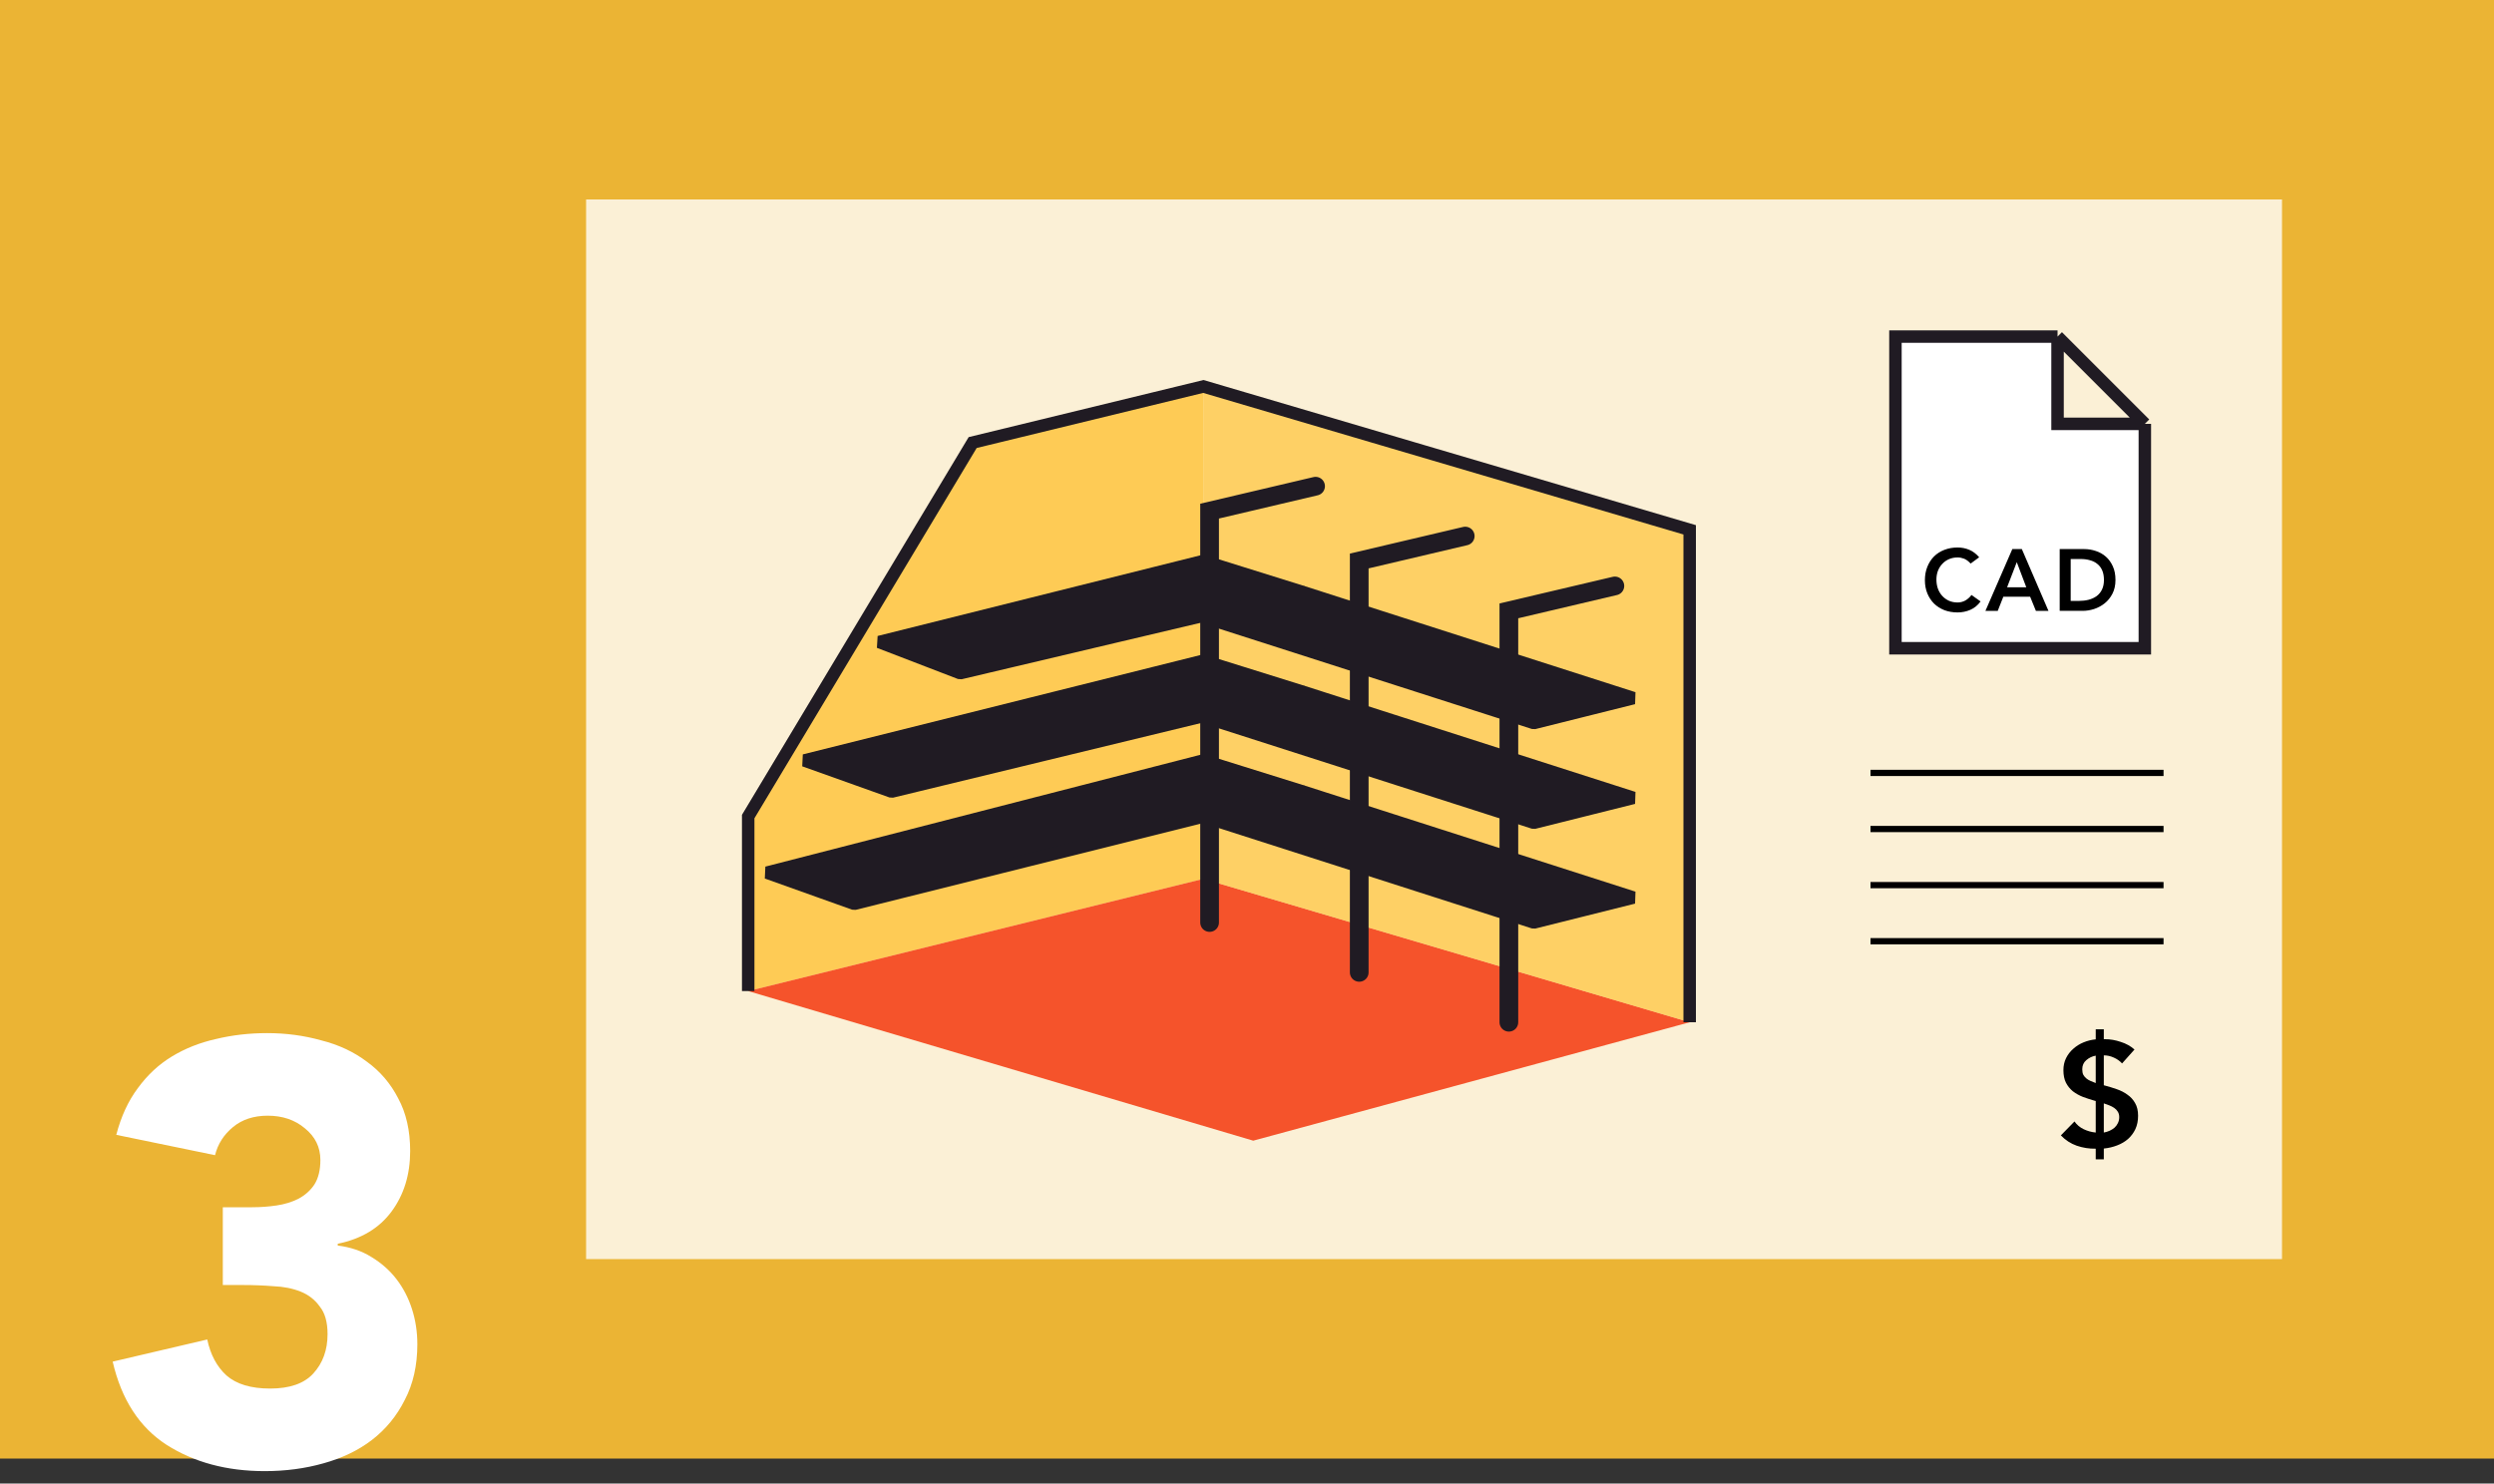 <svg width="200" height="119" viewBox="0 0 200 119" fill="none" xmlns="http://www.w3.org/2000/svg">
<rect x="0" y="0" width="200" height="119" fill="#333333" stroke="none"/>
<path d="m0 0h200v117h-200v-117z" fill="#FFC235" opacity=".9"/>
<path d="m17.868 96.84h2.352c0.672 0 1.328-0.048 1.968-0.144s1.216-0.272 1.728-0.528c0.544-0.288 0.976-0.672 1.296-1.152 0.32-0.512 0.48-1.168 0.48-1.968 0-1.024-0.416-1.872-1.248-2.544-0.8-0.672-1.792-1.008-2.976-1.008-1.12 0-2.048 0.304-2.784 0.912s-1.216 1.36-1.44 2.256l-7.92-1.632c0.384-1.472 0.96-2.72 1.728-3.744 0.768-1.056 1.68-1.904 2.736-2.544s2.224-1.104 3.504-1.392c1.312-0.32 2.688-0.48 4.128-0.48 1.504 0 2.944 0.192 4.32 0.576 1.408 0.352 2.64 0.928 3.696 1.728 1.056 0.768 1.888 1.744 2.496 2.928 0.64 1.184 0.96 2.592 0.96 4.224 0 1.888-0.496 3.504-1.488 4.848s-2.432 2.208-4.32 2.592v0.144c1.024 0.129 1.92 0.432 2.688 0.912 0.8 0.48 1.472 1.072 2.016 1.776s0.96 1.504 1.248 2.4 0.432 1.84 0.432 2.832c0 1.696-0.336 3.184-1.008 4.464-0.64 1.28-1.52 2.352-2.64 3.216-1.088 0.832-2.384 1.456-3.888 1.872-1.472 0.416-3.04 0.624-4.704 0.624-3.04 0-5.664-0.704-7.872-2.112-2.176-1.408-3.616-3.632-4.32-6.672l7.584-1.776c0.256 1.216 0.768 2.176 1.536 2.88 0.8 0.704 1.968 1.056 3.504 1.056 1.568 0 2.72-0.4 3.456-1.2 0.768-0.832 1.152-1.888 1.152-3.168 0-0.96-0.208-1.696-0.624-2.208-0.384-0.544-0.896-0.944-1.536-1.2s-1.36-0.4-2.16-0.432c-0.8-0.064-1.6-0.096-2.4-0.096h-1.68v-6.24z" fill="#fff"/>
<path d="m47 16h136v85h-136v-85z" fill="#fff" opacity=".8"/>
<path d="m152 27h13v7h7v18h-20v-25z" fill="#fff"/>
<path d="m172 34h-7v-7m7 7v18h-20v-25h13m7 7l-7-7" stroke="#201B23"/>
<path d="m78 35.5l18.5-4.5v39.5l-36.5 9v-14l18-30z" fill="#FFC235" opacity=".8"/>
<path d="m60 79.5l36.5-9 39 11.5-35 9.5-40.5-12z" fill="#F32C00" opacity=".8"/>
<path d="M96.5 70.5V31L135.5 42.5V82L96.5 70.5Z" fill="#FFC235" opacity=".7"/>
<path d="m60 79.5v-14l18-30 18.5-4.5 39 11.5v39.5" stroke="#201B23"/>
<path d="m96.5 61l-35 9 7 2.5 36-9-8-2.5z" fill="#201B23" stroke="#201B23" stroke-linejoin="bevel"/>
<path d="m96.5 53l-32 8 7 2.5 33-8-8-2.5z" fill="#201B23" stroke="#201B23" stroke-linejoin="bevel"/>
<path d="m96.5 45l-26 6.5 6.5 2.5 27.5-6.5-8-2.5z" fill="#201B23" stroke="#201B23" stroke-linejoin="bevel"/>
<path d="m104.5 47.5l-8 2 26.5 8.5 8-2-26.5-8.5zm-8 10l8-2 26.5 8.5-8 2-26.5-8.5zm0 8l8-2 26.5 8.5-8 2-26.5-8.5z" clip-rule="evenodd" fill="#201B23" fill-rule="evenodd"/>
<path d="m96.5 49.5l-0.121-0.485-0.031 0.961 0.153-0.476zm8-2l0.153-0.476-0.274-9e-3 0.121 0.485zm18.5 10.5l-0.153 0.476 0.274 9e-3 -0.121-0.485zm8-2l0.121 0.485 0.032-0.961-0.153 0.476zm-26.5-0.5l0.153-0.476-0.274-9e-3 0.121 0.485zm-8 2l-0.121-0.485-0.031 0.961 0.153-0.476zm34.5 6.5l0.121 0.485 0.032-0.961-0.153 0.476zm-8 2l-0.153 0.476 0.274 9e-3 -0.121-0.485zm-18.5-2.5l0.153-0.476-0.274-9e-3 0.121 0.485zm-8 2l-0.121-0.485-0.031 0.961 0.153-0.476zm34.5 6.5l0.121 0.485 0.032-0.961-0.153 0.476zm-8 2l-0.153 0.476 0.274 9e-3 -0.121-0.485zm-26.379-24.015l8-2-0.242-0.97-8 2 0.243 0.97zm26.532 7.539l-26.5-8.5-0.305 0.952 26.5 8.5 0.306-0.952zm7.726-2.009l-8 2 0.242 0.97 8-2-0.242-0.97zm-26.532-7.539l26.5 8.5 0.306-0.952-26.5-8.5-0.306 0.952zm0.032 7.039l-8 2 0.243 0.97 8-2-0.242-0.97zm26.774 8.509l-26.5-8.5-0.306 0.952 26.5 8.5 0.306-0.952zm-8.032 2.961l8-2-0.242-0.97-8 2 0.242 0.97zm-26.774-8.509l26.5 8.5 0.306-0.952-26.5-8.5-0.305 0.952zm8.032 5.039l-8 2 0.243 0.97 8-2-0.242-0.97zm26.774 8.509l-26.5-8.5-0.306 0.952 26.5 8.5 0.306-0.952zm-8.032 2.961l8-2-0.242-0.97-8 2 0.242 0.97zm-26.774-8.509l26.5 8.5 0.306-0.952-26.5-8.5-0.305 0.952z" fill="#201B23"/>
<path d="m121 82v-33l8.5-2" stroke="#201B23" stroke-linecap="round" stroke-width="1.5"/>
<path d="m97 74v-33l8.5-2" stroke="#201B23" stroke-linecap="round" stroke-width="1.5"/>
<path d="m109 78v-33l8.5-2" stroke="#201B23" stroke-linecap="round" stroke-width="1.5"/>
<path d="m168.71 83.36h0.108c0.408 0 0.824 0.072 1.248 0.216 0.432 0.136 0.8 0.34 1.104 0.612l-0.996 1.116c-0.184-0.2-0.404-0.356-0.66-0.468-0.256-0.12-0.524-0.18-0.804-0.18v2.4l0.048 0.012c0.336 0.088 0.664 0.188 0.984 0.3 0.328 0.112 0.616 0.26 0.864 0.444 0.256 0.176 0.46 0.4 0.612 0.672 0.16 0.272 0.24 0.612 0.24 1.02 0 0.4-0.072 0.756-0.216 1.068-0.144 0.304-0.34 0.568-0.588 0.792-0.248 0.216-0.54 0.388-0.876 0.516-0.328 0.128-0.684 0.212-1.068 0.252v0.864h-0.648v-0.852c-0.528 8e-3 -1.036-0.072-1.524-0.24-0.48-0.168-0.904-0.444-1.272-0.828l1.092-1.116c0.192 0.272 0.44 0.48 0.744 0.624s0.624 0.232 0.96 0.264v-2.532l-0.06-0.012c-0.336-0.096-0.656-0.2-0.96-0.312-0.304-0.12-0.576-0.272-0.816-0.456-0.232-0.192-0.416-0.42-0.552-0.684-0.136-0.272-0.204-0.608-0.204-1.008 0-0.36 0.072-0.684 0.216-0.972s0.336-0.536 0.576-0.744c0.24-0.216 0.516-0.388 0.828-0.516s0.636-0.208 0.972-0.24v-0.804h0.648v0.792zm-0.648 1.32c-0.28 0.048-0.532 0.168-0.756 0.36-0.216 0.184-0.324 0.428-0.324 0.732 0 0.184 0.028 0.332 0.084 0.444 0.064 0.112 0.144 0.208 0.24 0.288s0.208 0.148 0.336 0.204c0.136 0.048 0.276 0.104 0.42 0.168v-2.196zm0.648 6.168c0.168-0.032 0.324-0.08 0.468-0.144 0.152-0.072 0.284-0.156 0.396-0.252 0.112-0.104 0.2-0.224 0.264-0.36 0.072-0.144 0.108-0.304 0.108-0.48s-0.04-0.324-0.12-0.444c-0.072-0.12-0.168-0.22-0.288-0.3s-0.252-0.148-0.396-0.204-0.288-0.108-0.432-0.156v2.34z" fill="#000"/>
<path d="m158.03 45.206c-0.182-0.196-0.359-0.327-0.532-0.392-0.168-0.065-0.338-0.098-0.511-0.098-0.256 0-0.49 0.047-0.7 0.14-0.205 0.089-0.382 0.215-0.532 0.378-0.149 0.159-0.266 0.345-0.35 0.56-0.079 0.215-0.119 0.446-0.119 0.693 0 0.266 0.04 0.511 0.119 0.735 0.084 0.224 0.201 0.418 0.35 0.581 0.15 0.163 0.327 0.292 0.532 0.385 0.21 0.093 0.444 0.14 0.7 0.14 0.201 0 0.395-0.047 0.581-0.14 0.192-0.098 0.369-0.252 0.532-0.462l0.728 0.518c-0.224 0.308-0.497 0.532-0.819 0.672s-0.665 0.21-1.029 0.21c-0.382 0-0.735-0.061-1.057-0.182-0.317-0.126-0.592-0.301-0.826-0.525-0.228-0.229-0.408-0.502-0.539-0.819-0.13-0.317-0.196-0.67-0.196-1.057 0-0.397 0.066-0.756 0.196-1.078 0.131-0.327 0.311-0.604 0.539-0.833 0.234-0.229 0.509-0.404 0.826-0.525 0.322-0.126 0.675-0.189 1.057-0.189 0.336 0 0.647 0.061 0.931 0.182 0.29 0.117 0.558 0.317 0.805 0.602l-0.686 0.504zm3.343-1.162h0.763l2.135 4.956h-1.008l-0.462-1.134h-2.149l-0.448 1.134h-0.987l2.156-4.956zm1.12 3.066l-0.763-2.016-0.777 2.016h1.54zm2.679-3.066h1.953c0.327 0 0.642 0.051 0.945 0.154 0.303 0.098 0.572 0.25 0.805 0.455s0.42 0.464 0.56 0.777c0.14 0.308 0.21 0.672 0.21 1.092 0 0.425-0.082 0.793-0.245 1.106-0.159 0.308-0.366 0.565-0.623 0.77-0.252 0.201-0.534 0.352-0.847 0.455-0.308 0.098-0.611 0.147-0.91 0.147h-1.848v-4.956zm1.54 4.158c0.275 0 0.534-0.03 0.777-0.091 0.247-0.065 0.462-0.163 0.644-0.294 0.182-0.135 0.324-0.308 0.427-0.518 0.107-0.215 0.161-0.474 0.161-0.777 0-0.299-0.047-0.555-0.14-0.77s-0.224-0.387-0.392-0.518c-0.163-0.135-0.359-0.233-0.588-0.294-0.224-0.065-0.471-0.098-0.742-0.098h-0.805v3.36h0.658z" fill="#000"/>
<path d="M150 62H173.5M150 66.5H173.5M150 71H173.5M150 75.5H173.5" stroke="#000" stroke-width=".5"/>
</svg>
